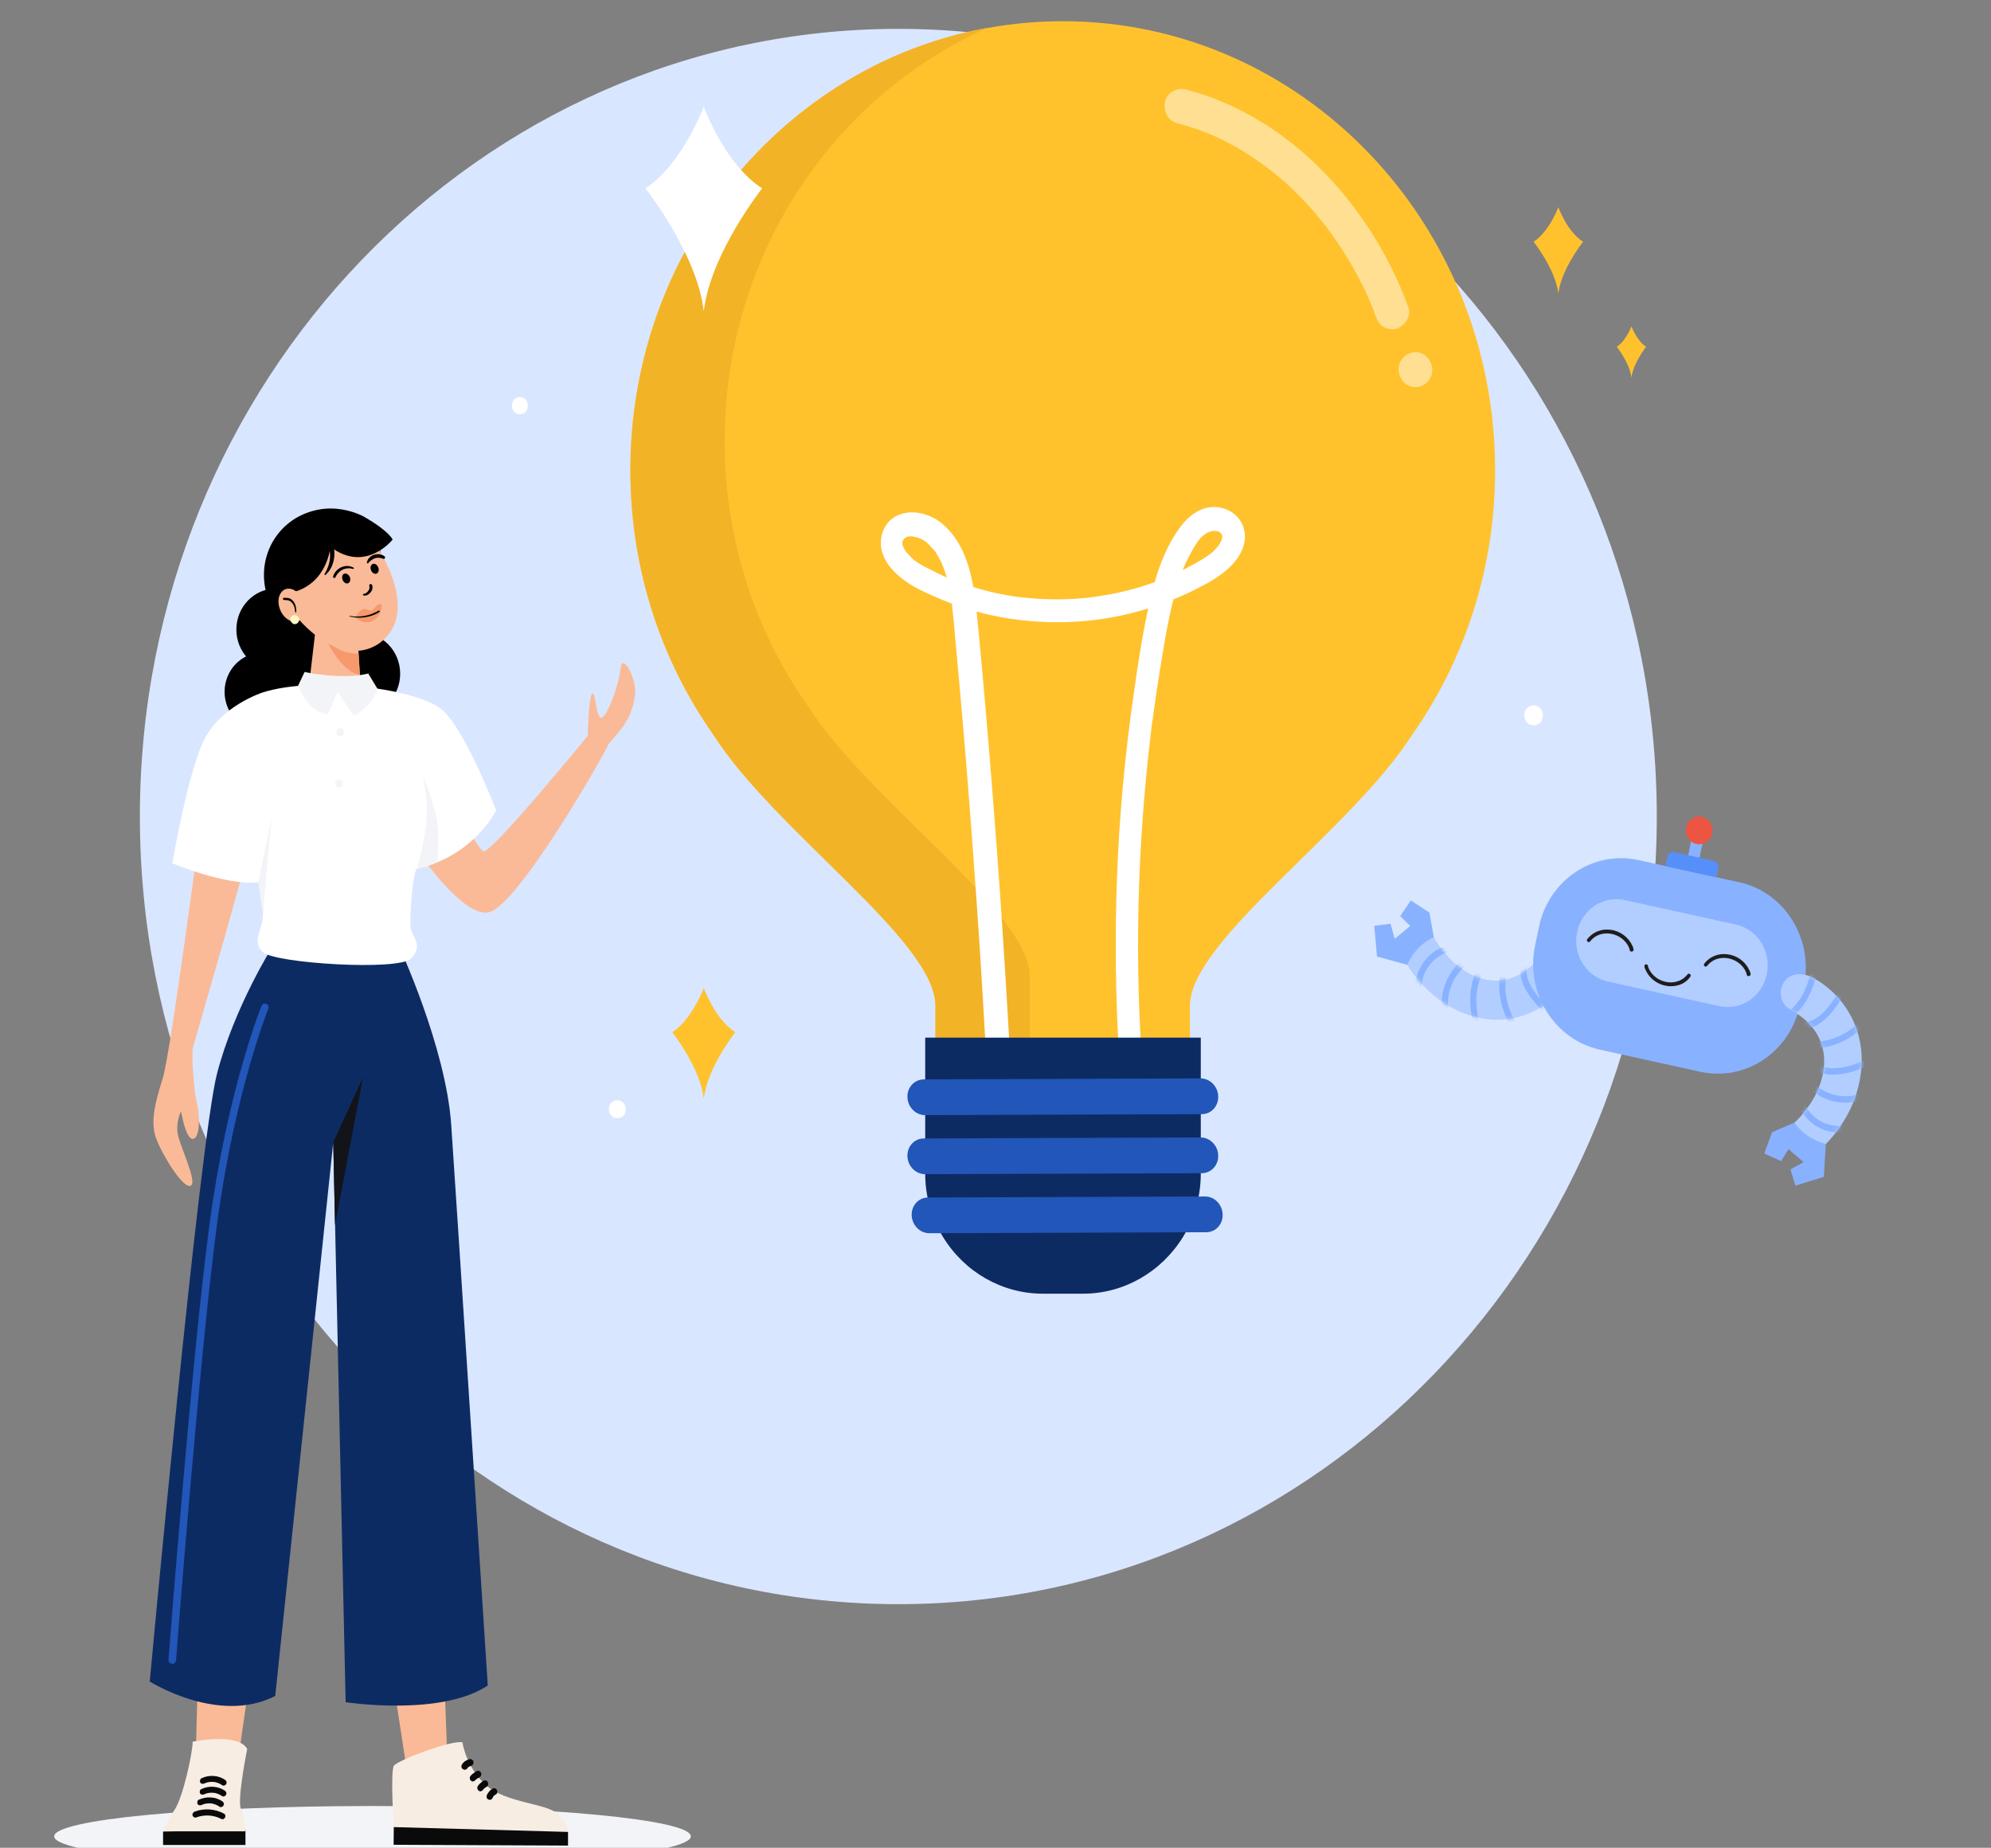 <?xml version="1.0" encoding="UTF-8"?>
<svg xmlns="http://www.w3.org/2000/svg" width="527" height="489" viewBox="0 0 527 489" fill="none">
  <rect x="0" y="0" width="527" height="489" fill="#808080" stroke="none"/>
  <g clip-path="url(#clip0_12_19562)">
    <path d="M237.78 424.53C348.655 424.53 438.538 331.205 438.538 216.083C438.538 100.961 348.655 7.636 237.78 7.636C126.905 7.636 37.023 100.961 37.023 216.083C37.023 331.205 126.905 424.53 237.78 424.53Z" fill="#D9E6FF"></path>
    <path d="M98.601 493.995C145.134 493.995 182.856 490.402 182.856 485.97C182.856 481.537 145.134 477.944 98.601 477.944C52.069 477.944 14.347 481.537 14.347 485.97C14.347 490.402 52.069 493.995 98.601 493.995Z" fill="#F3F4F7"></path>
    <path d="M412.483 54.832C412.483 54.832 410.077 61.316 405.931 63.973C405.931 63.973 411.715 71.255 412.483 77.686C413.251 71.201 419.035 63.973 419.035 63.973C414.786 61.316 412.483 54.832 412.483 54.832Z" fill="#FFC22D"></path>
    <path d="M186.286 261.472C186.286 261.472 183.214 269.763 177.942 273.165C177.942 273.165 185.313 282.465 186.286 290.757C187.258 282.465 194.629 273.165 194.629 273.165C189.254 269.763 186.286 261.472 186.286 261.472Z" fill="#FFC22D"></path>
    <path d="M431.832 86.349C431.832 86.349 430.399 90.228 427.942 91.77C427.942 91.77 431.371 96.075 431.832 99.955C432.293 96.075 435.722 91.77 435.722 91.77C433.214 90.175 431.832 86.349 431.832 86.349Z" fill="#FFC22D"></path>
    <path d="M372.557 255.36L364.469 253.128L363.753 244.996L368.052 244.464L369.178 248.451L373.273 245.049L370.612 242.445L373.427 238.299L378.341 241.488L379.518 248.025L372.557 255.36Z" fill="#88B2FF"></path>
    <path d="M379.518 248.025C380.644 250.204 382.334 252.065 383.92 253.872C383.664 253.606 383.46 253.34 383.204 253.074C386.326 256.582 390.882 259.346 395.54 259.505C400.3 259.665 404.395 257.114 407.415 253.447C408.081 252.596 408.9 251.799 409.872 251.374C410.999 250.895 412.534 250.895 413.609 251.427C417.448 253.34 416.987 257.698 414.582 260.675C410.896 265.352 405.726 268.541 399.993 269.55C393.032 270.773 385.968 268.381 380.388 264.129C377.266 261.738 374.553 258.655 372.454 255.307C372.454 255.307 373.734 252.543 375.73 250.577C377.88 248.61 379.518 248.025 379.518 248.025Z" fill="#B2CDFF"></path>
    <mask id="mask0_12_19562" style="mask-type:luminance" maskUnits="userSpaceOnUse" x="372" y="248" width="45" height="22">
      <path d="M379.518 248.025C380.644 250.204 382.334 252.065 383.92 253.872C383.664 253.606 383.46 253.34 383.204 253.074C386.326 256.582 390.882 259.346 395.54 259.505C400.3 259.665 404.395 257.114 407.415 253.447C408.081 252.596 408.9 251.799 409.872 251.374C410.999 250.895 412.534 250.895 413.609 251.427C417.448 253.34 416.987 257.698 414.582 260.675C410.896 265.352 405.726 268.541 399.993 269.55C393.032 270.773 385.968 268.381 380.388 264.129C377.266 261.738 374.553 258.655 372.454 255.307C372.454 255.307 373.734 252.543 375.73 250.577C377.88 248.61 379.518 248.025 379.518 248.025Z" fill="white"></path>
    </mask>
    <g mask="url(#mask0_12_19562)">
      <path d="M415.861 262.11C411.613 259.931 407.262 256.901 405.777 251.905C405.47 250.842 407.006 250.258 407.313 251.267C408.644 255.838 412.637 258.549 416.527 260.515C417.448 260.994 416.783 262.588 415.861 262.11Z" fill="#77A7AF"></path>
      <path d="M409.105 268.328C407.364 266.574 405.573 264.767 404.293 262.641C403.064 260.675 402.143 258.283 402.553 255.891C402.757 254.828 404.344 255.2 404.139 256.263C403.781 258.336 404.805 260.409 405.88 262.056C407.108 263.917 408.695 265.511 410.231 267.052C410.999 267.85 409.872 269.072 409.105 268.328Z" fill="#88B2FF"></path>
      <path d="M400.3 272.048C397.485 267.903 396.257 262.694 397.076 257.698C397.127 257.22 397.434 256.848 397.946 256.901C398.355 256.901 398.816 257.326 398.714 257.805C397.946 262.375 398.918 267.159 401.529 270.932C401.785 271.304 401.836 271.783 401.478 272.155C401.171 272.42 400.556 272.42 400.3 272.048Z" fill="#88B2FF"></path>
      <path d="M390.012 271.411C388.886 266.361 388.476 260.728 391.343 256.21C391.906 255.307 393.339 256.104 392.776 257.061C390.165 261.206 390.524 266.308 391.547 270.985C391.854 271.995 390.268 272.474 390.012 271.411Z" fill="#88B2FF"></path>
      <path d="M381.719 267.85C380.951 262.482 383.255 256.954 387.452 253.765C388.322 253.128 389.295 254.509 388.425 255.147C384.688 257.964 382.692 262.854 383.357 267.637C383.46 268.753 381.822 268.913 381.719 267.85Z" fill="#88B2FF"></path>
      <path d="M374.553 261.1C374.86 255.945 378.341 251.48 383.153 250.205C384.176 249.939 384.791 251.533 383.767 251.799C379.467 252.968 376.447 256.742 376.191 261.366C376.089 262.429 374.451 262.216 374.553 261.1Z" fill="#88B2FF"></path>
    </g>
    <path d="M423.488 277.788L450.055 283.635C462.084 286.292 473.959 278.32 476.467 265.777L477.491 260.887C480.051 248.397 472.372 236.067 460.292 233.463L433.726 227.616C421.697 224.959 409.821 232.931 407.313 245.474L406.289 250.364C403.781 262.854 411.459 275.131 423.488 277.788Z" fill="#88B2FF"></path>
    <path d="M446.509 228.043L449.513 228.705L450.927 221.791L447.923 221.128L446.509 228.043Z" fill="#88B2FF"></path>
    <path d="M440.79 229.211L454.303 232.187L454.815 229.689C454.969 228.839 454.457 227.989 453.638 227.829L443.144 225.491C442.325 225.331 441.506 225.863 441.353 226.713L440.79 229.211Z" fill="#568FF9"></path>
    <path d="M449.748 223.418C451.698 223.418 453.279 221.776 453.279 219.751C453.279 217.725 451.698 216.083 449.748 216.083C447.797 216.083 446.216 217.725 446.216 219.751C446.216 221.776 447.797 223.418 449.748 223.418Z" fill="#EB5541"></path>
    <path d="M425.638 259.771L455.071 266.255C460.804 267.531 466.486 263.704 467.663 257.751C468.892 251.799 465.206 245.899 459.473 244.677L430.04 238.193C424.307 236.917 418.626 240.744 417.448 246.697C416.22 252.649 419.854 258.496 425.638 259.771Z" fill="#B2CDFF"></path>
    <path d="M442.325 260.994C442.018 260.994 441.711 260.994 441.353 260.94C438.793 260.622 436.592 258.974 435.569 256.689C435.415 256.37 435.313 256.051 435.261 255.785C435.21 255.519 435.364 255.254 435.62 255.2C435.876 255.147 436.132 255.307 436.183 255.572C436.234 255.785 436.285 255.998 436.388 256.263C437.258 258.23 439.152 259.612 441.404 259.931C443.503 260.196 445.448 259.452 446.676 257.858C446.83 257.645 447.137 257.592 447.342 257.805C447.546 257.964 447.598 258.283 447.393 258.496C446.318 260.09 444.424 260.994 442.325 260.994Z" fill="#1E1D1E"></path>
    <path d="M431.832 251.852C431.627 251.852 431.422 251.693 431.371 251.427C431.32 251.214 431.269 251.002 431.166 250.736C430.296 248.769 428.402 247.388 426.15 247.069C424.051 246.803 422.106 247.547 420.878 249.141C420.724 249.354 420.417 249.407 420.212 249.195C420.008 249.035 419.956 248.716 420.161 248.504C421.594 246.644 423.898 245.74 426.304 246.059C428.863 246.378 431.064 248.025 432.088 250.311C432.241 250.63 432.344 250.949 432.395 251.214C432.446 251.48 432.293 251.746 432.037 251.799C431.883 251.852 431.883 251.852 431.832 251.852Z" fill="#1E1D1E"></path>
    <path d="M462.8 258.336C462.596 258.336 462.391 258.177 462.34 257.911C462.289 257.698 462.237 257.486 462.135 257.22C461.265 255.254 459.371 253.872 457.119 253.553C455.02 253.287 453.075 254.031 451.846 255.626C451.693 255.838 451.386 255.891 451.181 255.679C450.976 255.519 450.925 255.2 451.13 254.988C452.563 253.128 454.866 252.224 457.272 252.543C459.831 252.862 462.033 254.509 463.056 256.795C463.21 257.114 463.312 257.433 463.363 257.698C463.415 257.964 463.261 258.23 463.005 258.283C462.852 258.336 462.8 258.336 462.8 258.336Z" fill="#1E1D1E"></path>
    <path d="M483.275 302.768L482.763 311.431L475.239 313.77L473.908 309.465L477.389 307.551L473.396 304.097L471.451 307.286L466.998 305.266L469.045 299.632L474.983 297.081L483.275 302.768Z" fill="#88B2FF"></path>
    <path d="M474.983 297.081C476.826 295.487 478.208 293.414 479.641 291.447C479.436 291.713 479.231 292.032 479.027 292.298C481.688 288.418 483.429 283.263 482.661 278.479C481.893 273.59 478.668 269.922 474.573 267.637C473.652 267.106 472.731 266.468 472.116 265.511C471.451 264.448 471.144 262.907 471.451 261.684C472.526 257.433 476.723 257.007 479.999 258.815C485.118 261.631 489.162 266.255 491.261 271.889C493.82 278.745 492.95 286.398 490.032 292.936C488.394 296.55 486.039 299.951 483.275 302.768C483.275 302.768 480.409 302.024 478.157 300.323C475.853 298.622 474.983 297.081 474.983 297.081Z" fill="#B2CDFF"></path>
    <mask id="mask1_12_19562" style="mask-type:luminance" maskUnits="userSpaceOnUse" x="471" y="257" width="22" height="46">
      <path d="M474.983 297.081C476.826 295.487 478.208 293.414 479.641 291.447C479.436 291.713 479.231 292.032 479.027 292.298C481.688 288.418 483.429 283.263 482.661 278.479C481.893 273.59 478.668 269.922 474.573 267.637C473.652 267.106 472.731 266.468 472.116 265.511C471.451 264.448 471.144 262.907 471.451 261.684C472.526 257.433 476.723 257.007 479.999 258.815C485.118 261.631 489.162 266.255 491.261 271.889C493.82 278.745 492.95 286.398 490.032 292.936C488.394 296.55 486.039 299.951 483.275 302.768C483.275 302.768 480.409 302.024 478.157 300.323C475.853 298.622 474.983 297.081 474.983 297.081Z" fill="white"></path>
    </mask>
    <g mask="url(#mask1_12_19562)">
      <path d="M481.023 257.326C479.795 262.11 477.798 267.106 473.396 269.604C472.475 270.135 471.553 268.7 472.526 268.169C476.57 265.883 478.31 261.312 479.436 256.954C479.692 255.945 481.279 256.263 481.023 257.326Z" fill="#88B2FF"></path>
      <path d="M488.24 262.96C486.961 265.086 485.579 267.212 483.838 269.019C482.2 270.667 480.153 272.102 477.849 272.155C476.774 272.155 476.826 270.454 477.901 270.454C479.897 270.401 481.688 268.913 483.019 267.531C484.555 265.936 485.732 264.023 486.91 262.11C487.421 261.153 488.804 262.057 488.24 262.96Z" fill="#88B2FF"></path>
      <path d="M493.564 271.198C490.237 274.918 485.579 277.204 480.665 277.363C480.204 277.363 479.795 277.151 479.743 276.672C479.692 276.247 479.999 275.716 480.409 275.716C484.862 275.556 489.213 273.643 492.233 270.241C492.54 269.922 493.001 269.763 493.359 270.082C493.718 270.241 493.82 270.879 493.564 271.198Z" fill="#88B2FF"></path>
      <path d="M494.946 281.775C490.39 283.954 485.169 285.442 480.358 283.422C479.385 282.997 479.897 281.402 480.869 281.828C485.323 283.688 490.083 282.253 494.229 280.286C495.151 279.808 495.919 281.349 494.946 281.775Z" fill="#88B2FF"></path>
      <path d="M493.257 290.969C488.343 292.776 482.661 291.607 478.822 287.94C478.054 287.196 479.129 285.92 479.948 286.664C483.378 289.906 488.394 290.969 492.745 289.375C493.718 289.003 494.229 290.597 493.257 290.969Z" fill="#88B2FF"></path>
      <path d="M488.292 299.579C483.378 300.323 478.464 297.613 476.263 292.989C475.802 292.032 477.184 291.075 477.645 292.085C479.59 296.231 483.787 298.516 488.189 297.878C489.264 297.719 489.367 299.42 488.292 299.579Z" fill="#88B2FF"></path>
    </g>
    <path d="M166.834 124.456C166.834 58.818 218.073 5.617 281.289 5.617C344.506 5.617 395.745 58.818 395.745 124.456C395.745 150.605 387.606 174.787 373.785 194.452C357.456 220.016 314.971 248.876 314.971 266.202V285.973C314.971 289.906 311.9 293.095 308.112 293.095H289.735H272.844H254.467C250.679 293.095 247.608 289.906 247.608 285.973V266.202C247.608 248.929 205.174 220.069 188.794 194.452C174.973 174.787 166.834 150.605 166.834 124.456Z" fill="#FFC22D"></path>
    <path d="M314.715 285.389H297.823H279.447C275.659 285.389 272.588 282.2 272.588 278.267V258.496C272.588 241.222 230.153 212.363 213.773 186.746C199.953 167.134 191.814 142.952 191.814 116.749C191.814 67.587 220.53 25.441 261.531 7.317C207.733 17.044 166.886 65.78 166.886 124.403C166.886 150.552 175.025 174.734 188.845 194.399C205.123 220.016 247.608 248.876 247.608 266.149V285.92C247.608 289.853 250.68 293.042 254.468 293.042H272.844H289.736H308.112C311.9 293.042 314.971 289.853 314.971 285.92V285.389H314.715Z" fill="#F2B327"></path>
    <path d="M267.725 286.079C266.855 269.55 265.831 253.021 264.705 236.492C263.527 219.91 262.248 203.381 260.814 186.799C260.098 178.667 259.381 170.535 258.562 162.457C257.897 156.026 256.975 149.17 253.597 143.589C251.959 140.879 249.656 138.274 246.789 136.893C243.769 135.458 240.391 135.032 237.319 136.521C234.043 138.115 232.559 142.101 233.378 145.609C234.197 149.17 237.012 151.934 239.828 153.9C242.592 155.866 245.817 157.195 248.888 158.524C251.857 159.799 254.928 160.862 257.999 161.713C264.398 163.52 271.052 164.477 277.706 164.636C291.066 165.008 304.426 162.032 316.455 155.973C319.424 154.485 322.444 152.837 324.952 150.605C327.409 148.426 329.764 145.077 329.508 141.517C329.201 137.212 325.823 134.448 321.83 134.182C318.196 133.969 314.92 136.202 312.719 139.072C308.214 144.918 305.808 152.412 304.221 159.64C302.481 167.346 301.304 175.159 300.178 182.972C297.823 199.182 296.287 215.499 295.673 231.868C295.059 248.079 295.264 264.289 296.287 280.446C296.543 284.379 296.851 288.259 297.209 292.192C297.362 293.786 298.489 295.38 300.178 295.274C301.662 295.221 303.3 293.892 303.147 292.192C301.765 276.779 301.099 261.259 301.253 245.74C301.406 230.221 302.328 214.755 304.017 199.342C304.222 197.375 304.477 195.462 304.682 193.495C304.733 193.07 304.785 192.592 304.836 192.167C304.887 191.901 304.887 191.688 304.938 191.423C304.938 191.263 305.04 190.625 304.989 191.21C305.143 190.2 305.245 189.19 305.399 188.234C305.911 184.46 306.474 180.687 307.088 176.913C308.265 169.738 309.391 162.51 311.439 155.548C311.695 154.75 311.951 153.9 312.207 153.103C312.36 152.731 312.463 152.359 312.616 151.934C312.719 151.721 312.77 151.508 312.872 151.296C312.923 151.189 313.179 150.445 313.077 150.764C312.923 151.189 313.231 150.392 313.231 150.392C313.282 150.233 313.384 150.073 313.435 149.914C313.64 149.489 313.794 149.117 313.998 148.692C314.357 147.894 314.766 147.097 315.227 146.3C315.585 145.609 315.995 144.918 316.404 144.28C316.609 143.961 316.865 143.589 317.07 143.27C317.018 143.377 316.711 143.749 317.018 143.324C317.172 143.111 317.326 142.951 317.479 142.739C317.735 142.42 317.991 142.154 318.298 141.889C318.452 141.729 319.117 141.198 318.605 141.623C318.912 141.41 319.219 141.144 319.578 140.985C319.731 140.932 319.834 140.826 319.987 140.772C320.602 140.4 319.527 140.879 320.09 140.719C320.397 140.666 320.806 140.613 321.062 140.454C320.653 140.666 320.55 140.507 320.857 140.507C321.011 140.507 321.216 140.507 321.369 140.507C321.523 140.507 321.728 140.507 321.881 140.507C322.495 140.507 321.676 140.507 321.676 140.454C321.676 140.507 322.854 140.666 322.803 140.772C322.803 140.826 322.137 140.4 322.598 140.719C322.7 140.772 322.803 140.879 322.956 140.932C323.468 141.198 322.7 140.56 322.905 140.879C323.007 140.985 323.161 141.144 323.263 141.251C323.673 141.676 323.11 141.091 323.161 141.091C323.212 141.091 323.366 141.463 323.417 141.57C323.673 141.889 323.263 140.879 323.417 141.517C323.417 141.623 323.57 142.101 323.57 142.101C323.417 142.048 323.519 141.41 323.519 141.889C323.519 142.048 323.468 142.261 323.519 142.367C323.622 142.739 323.673 141.623 323.519 142.261C323.468 142.367 323.468 142.526 323.417 142.633C323.366 142.792 323.314 142.952 323.263 143.111C323.161 143.536 323.622 142.42 323.263 143.058C323.11 143.377 322.956 143.696 322.751 144.014C322.649 144.174 322.547 144.333 322.444 144.493C322.905 143.961 322.188 144.865 322.444 144.493C322.24 144.705 322.035 144.971 321.83 145.184C321.318 145.768 320.755 146.353 320.09 146.778C320.704 146.3 319.731 146.991 319.578 147.15C319.271 147.363 318.964 147.575 318.605 147.788C317.889 148.213 317.223 148.638 316.506 149.01C315.176 149.754 313.794 150.499 312.411 151.189C311.746 151.508 311.081 151.827 310.415 152.093C310.21 152.199 310.057 152.252 309.852 152.359C309.391 152.571 310.518 152.093 309.801 152.412C309.443 152.571 309.084 152.731 308.675 152.89C307.242 153.475 305.757 154.059 304.273 154.538C301.355 155.548 298.335 156.345 295.315 156.983C293.83 157.301 292.295 157.567 290.81 157.78C290.606 157.833 290.401 157.833 290.196 157.886C289.684 157.939 290.913 157.78 290.145 157.886C289.787 157.939 289.428 157.992 289.07 158.046C288.251 158.152 287.483 158.205 286.664 158.311C283.593 158.577 280.471 158.683 277.399 158.577C275.864 158.524 274.328 158.471 272.844 158.311C272.076 158.258 271.308 158.152 270.54 158.099C270.182 158.046 269.824 157.992 269.465 157.992C269.312 157.992 269.158 157.939 269.004 157.939C269.772 158.099 268.902 157.939 268.749 157.886C262.657 156.983 256.617 155.335 250.884 152.943C250.526 152.784 250.219 152.678 249.86 152.518C249.349 152.306 249.809 152.518 249.912 152.518C249.707 152.412 249.451 152.306 249.246 152.199C248.53 151.88 247.762 151.508 247.045 151.136C245.714 150.499 244.383 149.808 243.104 149.01C242.797 148.798 242.541 148.638 242.233 148.426C242.08 148.319 241.619 148.107 242.182 148.426C242.08 148.373 241.926 148.213 241.824 148.107C241.261 147.575 240.698 147.044 240.186 146.459C240.084 146.3 239.93 146.14 239.828 146.034C240.186 146.672 239.52 145.662 239.828 146.034C239.674 145.768 239.469 145.503 239.316 145.184C239.213 145.024 239.162 144.865 239.06 144.705C238.855 144.28 239.111 144.865 239.111 144.865C239.009 144.865 238.855 143.908 238.804 143.802C238.65 143.43 238.804 144.599 238.855 143.961C238.855 143.855 238.855 143.696 238.855 143.589C238.804 143.058 238.855 143.749 238.804 143.802C238.855 143.749 238.906 143.324 238.906 143.217C238.906 143.164 239.009 142.845 239.06 142.845C239.06 142.845 238.753 143.43 239.009 143.005C239.06 142.898 239.213 142.686 239.265 142.579C239.418 142.367 239.316 142.473 239.06 142.845C239.111 142.739 239.213 142.686 239.316 142.579C239.418 142.473 239.469 142.42 239.572 142.314C239.93 141.942 239.418 142.473 239.367 142.473C239.469 142.473 240.032 142.154 240.084 142.048C239.725 142.367 239.572 142.261 239.828 142.154C239.981 142.101 240.084 142.048 240.237 142.048C240.391 141.995 240.544 141.995 240.647 141.942C241.261 141.782 239.93 141.995 240.544 141.942C240.8 141.942 241.107 141.942 241.363 141.942C241.517 141.942 241.67 141.942 241.824 141.995C242.336 142.048 241.619 141.995 241.568 141.942C241.722 142.048 242.336 142.101 242.489 142.154C242.797 142.261 243.104 142.314 243.411 142.473C243.462 142.473 243.513 142.526 243.616 142.526C243.871 142.633 243.871 142.633 243.616 142.526C243.564 142.526 243.513 142.473 243.462 142.473C243.564 142.526 243.718 142.579 243.82 142.633C244.076 142.739 244.332 142.898 244.588 143.058C244.639 143.058 245.254 143.589 245.305 143.536C245.254 143.589 244.793 143.111 245.151 143.43C245.356 143.589 245.561 143.802 245.714 143.961C246.226 144.44 246.687 144.971 247.147 145.503C247.25 145.609 247.352 145.715 247.403 145.821C247.762 146.247 247.403 145.768 247.352 145.715C247.659 145.981 247.864 146.459 248.069 146.831C248.427 147.416 248.734 148.001 249.041 148.585C249.195 148.904 249.348 149.17 249.451 149.489C249.502 149.648 249.604 149.808 249.656 150.02C249.451 149.276 249.656 149.967 249.707 150.126C250.782 152.89 251.396 155.813 251.806 158.79C251.857 159.162 251.908 159.481 251.959 159.853C252.061 160.597 251.908 159.374 251.959 159.853C251.959 160.065 252.01 160.225 252.01 160.437C252.113 161.234 252.164 161.979 252.266 162.776C252.471 164.583 252.624 166.39 252.778 168.197C253.136 172.13 253.495 176.063 253.853 180.049C255.286 195.834 256.566 211.619 257.692 227.404C258.869 243.189 259.893 259.027 260.763 274.812C260.968 278.639 261.173 282.519 261.378 286.345C261.48 287.94 262.708 289.534 264.346 289.428C266.292 289.109 267.827 287.833 267.725 286.079Z" fill="white"></path>
    <path d="M317.735 274.599H244.895V310.634C244.895 316.533 246.533 322.273 249.553 327.269C255.286 336.677 265.268 342.363 276.017 342.363H286.715C297.414 342.363 307.395 336.677 313.179 327.269C316.199 322.273 317.837 316.533 317.837 310.634V274.599H317.735Z" fill="#0D2B63"></path>
    <path d="M317.786 285.389L244.537 285.654C242.029 285.654 240.084 287.78 240.186 290.384C240.288 292.776 242.029 294.743 244.23 295.061C244.435 295.115 244.639 295.115 244.844 295.115L318.093 294.849C320.602 294.849 322.547 292.723 322.444 290.119C322.393 287.514 320.243 285.389 317.786 285.389Z" fill="#2256B8"></path>
    <path d="M317.786 301.014L244.537 301.28C242.029 301.28 240.084 303.406 240.186 306.01C240.288 308.402 242.029 310.368 244.23 310.687C244.435 310.74 244.639 310.74 244.844 310.74L318.093 310.474C320.602 310.474 322.547 308.349 322.444 305.744C322.393 303.14 320.243 301.014 317.786 301.014Z" fill="#2256B8"></path>
    <path d="M318.912 316.64L245.663 316.905C243.155 316.905 241.21 319.031 241.312 321.636C241.414 324.027 243.155 325.994 245.356 326.313C245.561 326.366 245.765 326.366 245.97 326.366L319.271 326.1C321.779 326.1 323.724 323.974 323.622 321.37C323.519 318.712 321.42 316.586 318.912 316.64Z" fill="#2256B8"></path>
    <g opacity="0.48">
      <path d="M311.49 32.563C314.971 33.466 318.349 34.636 321.625 36.071C321.267 35.911 320.909 35.752 320.55 35.592C324.441 37.293 328.177 39.366 331.76 41.757C333.501 42.927 335.241 44.202 336.879 45.478C336.981 45.584 337.135 45.69 337.237 45.743C337.289 45.797 336.418 45.053 336.777 45.371C336.981 45.531 337.186 45.69 337.391 45.903C337.852 46.275 338.261 46.647 338.722 47.019C339.541 47.71 340.309 48.401 341.128 49.145C344.301 52.068 347.27 55.257 349.983 58.658C350.7 59.509 351.365 60.412 352.031 61.316C352.338 61.688 351.621 60.785 351.672 60.838C351.775 60.944 351.877 61.103 351.928 61.21C352.082 61.422 352.184 61.582 352.338 61.794C352.696 62.273 353.003 62.751 353.361 63.229C354.59 65.036 355.818 66.897 356.945 68.757C359.453 72.955 361.654 77.314 363.497 81.884C363.343 81.512 363.189 81.14 363.036 80.768C363.445 81.725 363.804 82.735 364.162 83.745C364.572 84.914 365.135 85.87 366.21 86.508C367.182 87.093 368.564 87.359 369.639 86.987C371.789 86.296 373.683 83.691 372.762 81.246C368.82 70.457 363.138 60.572 355.972 51.802C349.011 43.299 340.565 35.911 331.095 30.649C325.669 27.62 319.885 25.228 313.896 23.687C311.644 23.102 308.931 24.431 308.368 26.929C307.856 29.268 309.084 31.925 311.49 32.563Z" fill="white"></path>
    </g>
    <g opacity="0.48">
      <path d="M374.656 102.453C377.01 102.453 379.262 100.327 379.109 97.829C379.006 95.331 377.164 93.205 374.656 93.205C372.301 93.205 370.049 95.331 370.202 97.829C370.305 100.327 372.147 102.453 374.656 102.453Z" fill="white"></path>
    </g>
    <path d="M163.405 295.912C166.374 295.912 166.374 291.182 163.405 291.182C160.436 291.182 160.436 295.912 163.405 295.912Z" fill="white"></path>
    <path d="M137.606 109.628C140.422 109.628 140.422 105.057 137.606 105.057C134.791 105.11 134.791 109.628 137.606 109.628Z" fill="white"></path>
    <path d="M116.568 205.188C116.568 205.188 125.935 224.587 127.983 225.278C130.03 225.969 155.573 194.718 155.573 194.718C155.573 194.718 155.778 184.726 156.699 183.61C157.621 182.494 157.621 189.403 159.003 189.934C160.385 190.466 163.763 181.697 164.224 177.019C164.684 172.342 168.472 179.571 168.114 183.557C167.397 191.742 161.562 195.515 160.845 197.375C160.18 199.235 137.094 239.787 129.365 241.435C121.636 243.083 107.457 220.76 107.457 220.76L116.568 205.188Z" fill="#FABA97"></path>
    <path d="M73.008 177.445C78.775 177.445 83.45 172.59 83.45 166.602C83.45 160.614 78.775 155.76 73.008 155.76C67.24 155.76 62.565 160.614 62.565 166.602C62.565 172.59 67.24 177.445 73.008 177.445Z" fill="black"></path>
    <path d="M95.479 189.137C101.246 189.137 105.921 184.283 105.921 178.295C105.921 172.307 101.246 167.453 95.479 167.453C89.712 167.453 85.037 172.307 85.037 178.295C85.037 184.283 89.712 189.137 95.479 189.137Z" fill="black"></path>
    <path d="M79.867 188.765C85.379 188.765 89.848 184.125 89.848 178.401C89.848 172.677 85.379 168.037 79.867 168.037C74.354 168.037 69.885 172.677 69.885 178.401C69.885 184.125 74.354 188.765 79.867 188.765Z" fill="black"></path>
    <path d="M69.424 193.442C74.937 193.442 79.406 188.802 79.406 183.078C79.406 177.355 74.937 172.714 69.424 172.714C63.912 172.714 59.443 177.355 59.443 183.078C59.443 188.802 63.912 193.442 69.424 193.442Z" fill="black"></path>
    <path d="M52.942 423.308L51.509 475.553L61.49 476.35L67.786 432.715L52.942 423.308Z" fill="#FABA97"></path>
    <path d="M100.802 423.467L108.685 475.074L118.718 473.958L117.08 429.845L100.802 423.467Z" fill="#FABA97"></path>
    <path d="M57.447 284.113C62.002 266.521 72.24 250.311 72.24 250.311H105.563C105.563 250.311 118.001 276.991 119.435 297.666C120.612 314.567 129.109 446.055 129.109 446.055C116.671 454.347 91.486 450.467 91.486 450.467L88.21 302.29L72.854 448.819C57.856 456.526 39.633 444.992 39.633 444.992C39.633 444.992 52.84 301.705 57.447 284.113Z" fill="#0D2B63"></path>
    <path d="M64.971 488.255H43.165V484.694L64.971 484.269V488.255Z" fill="#0A0A0A"></path>
    <path d="M43.165 484.694C43.165 484.694 44.035 482.143 46.236 478.901C48.438 475.659 50.997 463.86 50.997 460.937C50.997 460.937 63.077 458.439 65.432 462.85C65.432 462.85 62.668 476.456 63.794 478.848C64.869 481.293 64.92 484.641 64.92 484.641H43.165V484.694Z" fill="#F7EDE3"></path>
    <path d="M53.3 470.61C55.297 469.653 57.754 469.759 59.596 471.035C59.955 471.301 60.108 471.726 59.852 472.151C59.648 472.523 59.136 472.683 58.777 472.417C58.419 472.151 58.01 471.938 57.651 471.832C57.242 471.673 56.781 471.566 56.474 471.566C55.604 471.513 54.785 471.62 54.068 471.992C53.71 472.151 53.249 472.098 52.993 471.726C52.84 471.354 52.942 470.822 53.3 470.61Z" fill="#0A0A0A"></path>
    <path d="M53.249 473.48C55.245 472.523 57.703 472.63 59.545 473.905C59.904 474.171 60.057 474.596 59.801 475.021C59.596 475.393 59.085 475.553 58.726 475.287C58.368 475.021 57.958 474.809 57.6 474.702C57.191 474.543 56.73 474.437 56.423 474.437C55.553 474.383 54.734 474.49 54.017 474.862C53.659 475.021 53.198 474.968 52.942 474.596C52.788 474.224 52.891 473.639 53.249 473.48Z" fill="#0A0A0A"></path>
    <path d="M52.584 476.297C54.58 475.34 57.037 475.446 58.88 476.722C59.238 476.988 59.392 477.413 59.136 477.838C58.931 478.21 58.419 478.37 58.061 478.104C57.703 477.838 57.293 477.625 56.935 477.519C56.525 477.36 56.065 477.253 55.757 477.253C54.887 477.2 54.068 477.307 53.352 477.679C52.993 477.838 52.533 477.785 52.277 477.413C52.123 477.041 52.225 476.456 52.584 476.297Z" fill="#0A0A0A"></path>
    <path d="M51.509 479.432C54.017 478.476 56.935 478.688 59.289 479.964C60.16 480.442 59.392 481.824 58.522 481.346C56.525 480.283 54.017 480.177 51.918 480.974C51.509 481.133 51.048 480.814 50.946 480.389C50.895 479.964 51.151 479.539 51.509 479.432Z" fill="#0A0A0A"></path>
    <path d="M122.404 461.096C122.404 461.096 123.274 467.474 128.495 472.311C133.716 477.147 144.516 477.2 147.537 479.964C150.608 482.781 150.352 484.747 150.352 484.747L104.232 483.472C104.232 483.472 103.259 468.696 104.283 467.261C105.307 465.826 119.588 460.405 122.404 461.096Z" fill="#F7EDE3"></path>
    <path d="M104.232 483.525L104.181 488.202L150.352 488.414V484.8L104.232 483.525Z" fill="#0A0A0A"></path>
    <path d="M123.786 467.899C123.786 467.846 123.837 467.846 123.837 467.793C123.786 467.846 123.734 467.899 123.683 467.952C123.786 467.793 123.939 467.633 124.093 467.527C124.041 467.58 123.99 467.634 123.939 467.687C124.093 467.58 124.297 467.474 124.451 467.368C124.4 467.421 124.297 467.421 124.246 467.474C124.4 467.421 124.553 467.368 124.707 467.315C124.912 467.261 125.116 467.102 125.219 466.889C125.321 466.677 125.372 466.411 125.321 466.198C125.27 465.986 125.116 465.773 124.912 465.667C124.86 465.614 124.758 465.614 124.707 465.561C124.553 465.508 124.4 465.508 124.246 465.561C124.093 465.614 123.939 465.614 123.786 465.72C123.581 465.826 123.376 465.88 123.171 466.039C122.967 466.145 122.813 466.305 122.659 466.464C122.506 466.624 122.352 466.783 122.25 466.996C122.199 467.102 122.148 467.208 122.148 467.315C122.096 467.421 122.148 467.527 122.148 467.687C122.199 467.899 122.352 468.112 122.557 468.218C122.762 468.324 123.018 468.378 123.222 468.324C123.274 468.271 123.376 468.271 123.427 468.218C123.632 468.112 123.734 468.006 123.786 467.899Z" fill="#0A0A0A"></path>
    <path d="M125.782 471.141C125.987 470.929 126.191 470.769 126.396 470.61C126.345 470.663 126.294 470.716 126.243 470.769C126.447 470.61 126.703 470.45 126.959 470.291C127.164 470.185 127.317 469.972 127.369 469.759C127.42 469.653 127.42 469.547 127.369 469.387C127.369 469.281 127.318 469.175 127.266 469.069C127.164 468.856 126.959 468.697 126.754 468.643C126.55 468.59 126.294 468.59 126.089 468.75C125.833 468.909 125.628 469.069 125.372 469.228C125.116 469.441 124.809 469.653 124.605 469.919C124.451 470.078 124.349 470.291 124.349 470.557C124.349 470.769 124.451 471.035 124.605 471.194C124.758 471.354 124.963 471.46 125.219 471.46C125.424 471.354 125.628 471.301 125.782 471.141Z" fill="#0A0A0A"></path>
    <path d="M127.727 473.799C127.932 473.533 128.188 473.267 128.444 473.055C128.392 473.108 128.341 473.161 128.29 473.214C128.444 473.108 128.648 472.948 128.802 472.842C129.007 472.736 129.16 472.523 129.211 472.31C129.263 472.204 129.263 472.098 129.211 471.938C129.211 471.832 129.16 471.726 129.109 471.62C129.007 471.407 128.802 471.248 128.597 471.194C128.392 471.141 128.136 471.141 127.932 471.301C127.625 471.46 127.369 471.673 127.113 471.938C126.908 472.098 126.703 472.31 126.55 472.576C126.447 472.629 126.396 472.736 126.396 472.842C126.345 472.948 126.294 473.055 126.345 473.161C126.345 473.373 126.447 473.639 126.601 473.799C126.754 473.958 126.959 474.064 127.215 474.064C127.369 474.011 127.573 473.958 127.727 473.799Z" fill="#0A0A0A"></path>
    <path d="M130.338 475.872C130.44 475.659 130.542 475.499 130.645 475.34C130.594 475.393 130.542 475.446 130.491 475.499C130.645 475.287 130.849 475.127 131.054 474.968C131.003 475.021 130.952 475.074 130.901 475.127C131.003 475.074 131.105 474.968 131.208 474.915C131.412 474.809 131.566 474.596 131.617 474.383C131.668 474.277 131.668 474.171 131.617 474.011C131.617 473.905 131.566 473.799 131.515 473.692C131.413 473.48 131.208 473.32 131.003 473.267C130.798 473.214 130.542 473.214 130.338 473.374C130.133 473.48 129.979 473.639 129.826 473.746C129.723 473.852 129.621 473.958 129.519 474.064C129.263 474.33 129.058 474.649 128.904 474.968C128.853 475.074 128.802 475.181 128.802 475.287C128.751 475.393 128.802 475.499 128.802 475.659C128.853 475.872 129.007 476.084 129.211 476.19C129.416 476.297 129.672 476.35 129.877 476.297C130.03 476.19 130.235 476.084 130.338 475.872Z" fill="#0A0A0A"></path>
    <path d="M51.099 277.097C51.611 275.131 64.818 230.54 68.247 214.914L54.529 209.015C53.044 217.997 45.213 278.798 43.012 285.601C40.811 292.404 40.043 296.762 41.067 300.429C42.039 304.097 48.182 314.514 50.383 313.823C52.584 313.079 47.209 302.662 46.953 299.473C46.697 296.337 47.926 294.105 47.926 294.105C47.926 294.105 49.154 301.652 51.099 301.386C53.044 301.12 52.891 294.796 52.123 291.926C51.355 289.003 50.587 279.011 51.099 277.097Z" fill="#FABA97"></path>
    <path d="M69.578 183.238C69.578 183.238 58.266 186.799 53.863 196.153C49.461 205.507 45.622 228.467 45.622 228.467C45.622 228.467 60.16 234.526 68.401 233.463C68.401 233.463 69.629 237.608 69.629 241.807C69.629 245.953 66.404 249.088 69.629 252.012C72.854 254.935 105.563 257.007 108.788 253.659C112.012 250.311 109.402 248.238 108.788 245.953C108.173 243.667 109.351 230.114 110.374 229.902C125.731 226.341 131.31 214.436 131.31 214.436C131.31 214.436 123.888 194.877 117.643 188.393C111.347 182.015 83.245 178.88 69.578 183.238Z" fill="white"></path>
    <path d="M68.35 233.516L71.881 216.509L69.578 241.86L68.35 233.516Z" fill="#F3F4F7"></path>
    <path d="M115.8 228.201C115.851 227.244 115.903 225.437 116.056 222.036C116.363 214.808 111.654 204.763 111.654 204.763C111.654 204.763 112.78 207.739 112.985 213.957C113.19 220.123 110.323 230.008 110.323 230.008C112.32 229.53 114.111 228.892 115.8 228.201Z" fill="#F3F4F7"></path>
    <path d="M69.885 153.05C70.346 162.563 78.126 169.844 87.289 169.366C96.451 168.888 102.133 160.862 101.673 151.349C101.212 141.835 94.762 134.448 85.6 134.926C76.437 135.458 69.424 143.536 69.885 153.05Z" fill="black"></path>
    <path d="M81.709 182.122L84.371 159.321L94.506 165.699L95.428 181.909C95.428 181.856 86.828 184.885 81.709 182.122Z" fill="#FABA97"></path>
    <path d="M94.916 172.98C94.916 172.98 89.746 173.246 86.316 169.26C86.316 169.26 90.309 177.87 95.274 178.614L94.916 172.98Z" fill="#F6996C"></path>
    <path d="M97.578 141.144C97.578 141.144 107.764 154.591 104.693 164.37C102.389 171.705 91.64 177.87 79.048 163.892C66.456 149.914 84.627 138.274 97.578 141.144Z" fill="#FABA97"></path>
    <path d="M96.298 157.142C96.554 157.142 96.759 157.036 97.014 156.876C97.117 156.77 97.168 156.717 97.27 156.611C97.373 156.504 97.475 156.398 97.526 156.292L97.578 156.239C97.526 156.292 97.578 156.185 97.578 156.185C97.629 156.132 97.629 156.079 97.68 156.026C97.68 155.973 97.731 155.973 97.731 155.92C97.731 155.866 97.782 155.76 97.782 155.707C97.782 155.654 97.782 155.654 97.782 155.601C97.782 155.548 97.782 155.494 97.782 155.601C97.782 155.548 97.782 155.441 97.782 155.388C97.782 155.335 97.782 155.335 97.782 155.282C97.782 155.229 97.782 155.176 97.782 155.282C97.782 155.176 97.782 155.069 97.731 154.963C97.731 154.804 97.834 154.644 97.936 154.591C98.038 154.538 98.243 154.538 98.345 154.644C98.448 154.75 98.499 154.857 98.55 154.963C98.601 155.069 98.601 155.176 98.601 155.282C98.601 155.494 98.601 155.707 98.55 155.867C98.448 156.239 98.294 156.557 98.038 156.823C97.578 157.355 96.861 157.78 96.195 157.567C96.093 157.514 96.042 157.461 96.042 157.355C96.144 157.195 96.195 157.142 96.298 157.142Z" fill="black"></path>
    <path d="M92.561 152.624C92.868 153.315 92.715 154.059 92.203 154.325C91.691 154.591 91.026 154.219 90.718 153.528C90.411 152.837 90.565 152.093 91.077 151.827C91.537 151.615 92.254 151.987 92.561 152.624Z" fill="black"></path>
    <path d="M100.086 150.073C100.393 150.764 100.239 151.508 99.727 151.774C99.216 152.04 98.55 151.668 98.243 150.977C97.936 150.286 98.089 149.542 98.601 149.276C99.113 149.01 99.779 149.382 100.086 150.073Z" fill="black"></path>
    <path d="M94.046 163.307C94.046 163.307 95.428 160.969 96.605 161.128C97.782 161.288 98.089 161.979 98.806 161.234C99.523 160.49 100.137 159.693 100.751 159.853C101.365 159.959 101.058 163.042 98.601 164.317C96.093 165.593 94.046 163.307 94.046 163.307Z" fill="#F6996C"></path>
    <path d="M92.561 162.988C93.841 163.254 95.223 163.201 96.503 162.988C97.834 162.776 99.062 162.244 100.239 161.607C100.444 161.5 100.649 161.766 100.444 161.925C99.318 162.723 97.936 163.148 96.605 163.36C95.223 163.573 93.841 163.467 92.51 163.148C92.408 163.201 92.408 162.988 92.561 162.988Z" fill="black"></path>
    <path d="M97.117 148.745C97.27 148.319 97.424 147.894 97.782 147.575C98.089 147.203 98.55 146.991 98.96 146.831C99.881 146.512 101.007 146.619 101.826 147.256C102.082 147.469 101.826 148.001 101.519 147.894C100.802 147.629 100.035 147.469 99.267 147.735C98.96 147.841 98.653 148.001 98.345 148.213C98.038 148.426 97.731 148.691 97.526 148.957C97.373 149.223 97.014 149.064 97.117 148.745Z" fill="black"></path>
    <path d="M93.483 150.552C92.51 150.286 91.486 150.339 90.565 150.817C89.746 151.243 89.183 151.934 88.773 152.784C88.62 153.103 88.057 152.943 88.159 152.571C88.825 150.286 91.589 149.064 93.585 150.233C93.739 150.286 93.687 150.552 93.483 150.552Z" fill="black"></path>
    <path d="M86.163 152.146C88.927 149.754 89.336 144.759 86.982 141.889C86.623 141.463 86.06 141.995 86.265 142.473C87.801 145.981 87.801 148.585 85.907 151.934C85.804 152.093 86.009 152.252 86.163 152.146Z" fill="black"></path>
    <path d="M77.359 137.796C87.033 131.153 96.503 136.839 96.503 136.839C103.055 140.613 103.925 142.792 103.925 142.792C103.925 142.792 96.81 151.827 87.442 144.705C87.442 144.705 86.777 154.325 77.461 156.77L74.953 157.461C74.953 157.461 72.803 152.784 73.98 147.256C75.157 141.729 77.359 137.796 77.359 137.796Z" fill="black"></path>
    <path d="M78.925 164.258C80.552 163.506 81.078 161.048 80.1 158.769C79.123 156.49 77.011 155.252 75.384 156.004C73.757 156.757 73.231 159.214 74.209 161.494C75.186 163.773 77.298 165.01 78.925 164.258Z" fill="#FABA97"></path>
    <path d="M78.126 161.925C78.075 161.075 77.87 160.171 77.307 159.534C77.051 159.268 76.796 159.055 76.488 158.949C76.079 158.79 75.669 158.79 75.209 158.79C74.85 158.79 74.799 158.205 75.157 158.205C75.669 158.205 76.181 158.205 76.642 158.364C77.051 158.524 77.41 158.79 77.666 159.162C78.28 159.959 78.433 160.969 78.433 161.925C78.433 162.138 78.177 162.138 78.126 161.925Z" fill="black"></path>
    <path d="M78.894 164.742C78.843 164.795 78.843 164.849 78.792 164.849C78.689 164.955 78.587 165.061 78.485 165.061C78.382 165.114 78.229 165.167 78.075 165.167C77.973 165.167 77.87 165.167 77.819 165.167C77.666 165.114 77.512 165.061 77.359 164.902C77.359 164.902 77.307 164.902 77.307 164.849L77.256 164.795C77.205 164.742 77.154 164.636 77.051 164.583L76.898 164.317C76.847 164.158 76.847 163.998 76.847 163.839C76.847 163.732 76.847 163.626 76.898 163.52C76.898 163.414 76.949 163.307 77.051 163.254C77.103 163.148 77.154 163.095 77.256 163.041C77.307 162.988 77.41 162.882 77.512 162.882C77.666 162.776 77.768 162.776 77.973 162.776C78.075 162.776 78.177 162.776 78.28 162.829C78.382 162.882 78.485 162.882 78.536 162.935C78.638 162.988 78.689 163.041 78.792 163.095C78.843 163.148 78.894 163.254 78.996 163.307C79.048 163.414 79.099 163.467 79.15 163.573C79.201 163.732 79.201 163.892 79.201 164.051C79.201 164.158 79.201 164.264 79.15 164.37C79.048 164.476 78.996 164.636 78.894 164.742Z" fill="#FFF6C4"></path>
    <path d="M88.21 302.29L96.093 285.07L88.671 324.187L88.21 302.29Z" fill="#121419"></path>
    <path d="M45.622 440.315C45.571 440.315 45.571 440.315 45.52 440.315C44.957 440.262 44.599 439.784 44.599 439.199C44.65 438.402 50.741 359.264 55.45 324.027C60.16 288.684 69.117 266.415 69.22 266.202C69.424 265.671 69.987 265.458 70.499 265.671C71.011 265.883 71.216 266.468 71.011 266.999C70.909 267.212 62.053 289.268 57.395 324.346C52.737 359.53 46.646 438.615 46.595 439.412C46.544 439.89 46.134 440.315 45.622 440.315Z" fill="#2256B8"></path>
    <path d="M97.475 178.242L99.881 182.228C99.881 182.228 99.113 186.32 93.687 189.456L89.388 183.132L86.828 188.978C86.828 188.978 82.068 189.297 78.894 181.484L80.635 177.817C80.583 177.87 90.616 179.996 97.475 178.242Z" fill="#F3F4F7"></path>
    <path d="M90.053 194.877C90.618 194.877 91.077 194.401 91.077 193.814C91.077 193.227 90.618 192.751 90.053 192.751C89.488 192.751 89.029 193.227 89.029 193.814C89.029 194.401 89.488 194.877 90.053 194.877Z" fill="#F3F4F7"></path>
    <path d="M89.746 208.43C90.311 208.43 90.77 207.954 90.77 207.367C90.77 206.78 90.311 206.304 89.746 206.304C89.18 206.304 88.722 206.78 88.722 207.367C88.722 207.954 89.18 208.43 89.746 208.43Z" fill="#F3F4F7"></path>
    <path d="M405.931 191.954C409.207 191.954 409.207 186.692 405.931 186.692C402.655 186.692 402.655 191.954 405.931 191.954Z" fill="white"></path>
    <path d="M186.286 28.205C186.286 28.205 180.604 43.511 170.827 49.836C170.827 49.836 184.494 67.056 186.286 82.363C188.077 67.056 201.744 49.836 201.744 49.836C191.763 43.511 186.286 28.205 186.286 28.205Z" fill="white"></path>
  </g>
  <defs>
    <clipPath id="clip0_12_19562">
      <rect width="527" height="489" fill="white"></rect>
    </clipPath>
  </defs>
</svg>
